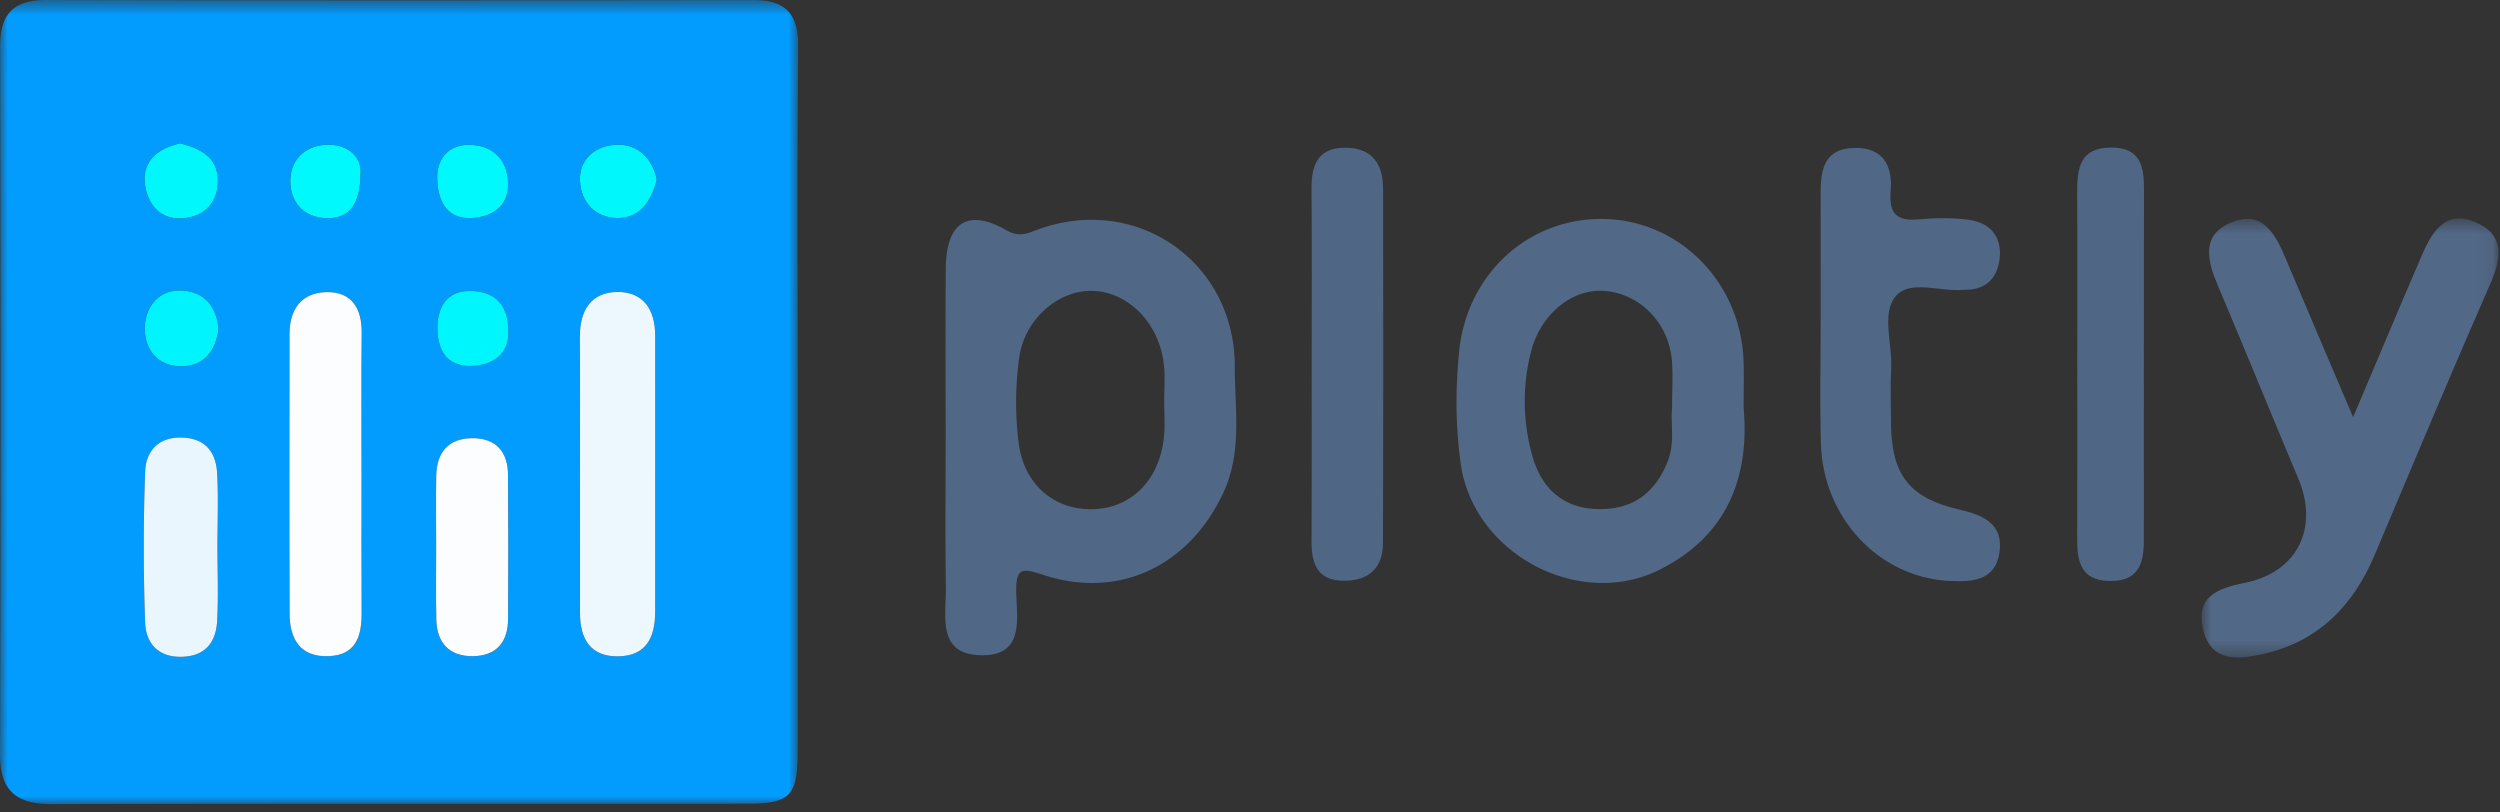 <svg xmlns="http://www.w3.org/2000/svg" xmlns:xlink="http://www.w3.org/1999/xlink" width="160" height="52" viewBox="0 0 160 52"><rect x="0" y="0" width="160" height="52" fill="#333333" stroke="none"/><defs><path id="a" d="M0 .537h51.085V52H0z"/><path id="c" d="M.899.521h19.004v28.095H.899z"/></defs><g fill="none" fill-rule="evenodd"><g transform="translate(0 -.537)"><mask id="b" fill="#fff"><use xlink:href="#a"/></mask><path fill="#029BFE" d="M23.07 11.732c.122-1.118-.776-1.928-2.03-1.935-1.31-.008-2.436.791-2.459 2.272-.022 1.42.858 2.382 2.288 2.43 1.52.051 2.176-.948 2.2-2.767m4.922.457c.092 1.434.778 2.43 2.304 2.294 1.212-.106 2.244-.72 2.218-2.207-.029-1.658-1.123-2.483-2.549-2.469-1.273.012-2.099.92-1.973 2.382M11.535 9.711c-1.41.304-2.417 1.13-2.272 2.516.13 1.24.891 2.406 2.434 2.282 1.421-.114 2.268-1.042 2.242-2.462-.026-1.495-1.178-2.023-2.404-2.336m30.497 2.331c-.27-1.355-1.198-2.27-2.519-2.244-1.285.026-2.472.823-2.393 2.334.073 1.376 1.015 2.355 2.415 2.357 1.416.002 2.135-1.054 2.497-2.447m-28.044 9.54c-.137-1.405-.86-2.343-2.29-2.45-1.537-.116-2.362 1.04-2.429 2.273-.075 1.378.737 2.6 2.37 2.57 1.438-.028 2.167-.992 2.35-2.393m18.544.137c-.004-1.91-1.102-2.583-2.543-2.562-1.35.02-1.983.983-1.998 2.324-.016 1.437.593 2.493 2.095 2.475 1.451-.018 2.508-.755 2.446-2.237m-4.617 13.736c0 1.58-.03 3.16.008 4.738.036 1.482.824 2.35 2.326 2.34 1.512-.01 2.26-.897 2.267-2.387.012-3.076.018-6.152-.005-9.228-.01-1.498-.802-2.353-2.31-2.338-1.51.015-2.253.914-2.282 2.386-.03 1.495-.007 2.992-.004 4.49m-13.999.103c0-1.575.065-3.152-.02-4.72-.077-1.422-.808-2.3-2.366-2.299-1.473 0-2.198.942-2.243 2.17a134.29 134.29 0 0 0 0 9.687c.044 1.228.765 2.171 2.238 2.174 1.556.004 2.293-.87 2.371-2.293.086-1.568.02-3.146.02-4.719m9.22-4.755c0-2.989-.022-5.977.01-8.965.016-1.593-.657-2.649-2.286-2.606-1.567.042-2.33 1.106-2.333 2.657-.008 5.976-.017 11.953.007 17.93.006 1.612.673 2.778 2.492 2.711 1.75-.063 2.125-1.272 2.116-2.762-.017-2.989-.005-5.977-.006-8.965m13.982.004c0 2.986-.005 5.973.001 8.96.004 1.63.634 2.796 2.437 2.775 1.812-.02 2.373-1.23 2.373-2.843-.002-5.889-.005-11.78.002-17.67.002-1.664-.746-2.83-2.44-2.808-1.698.023-2.393 1.222-2.38 2.875.02 2.904.005 5.807.007 8.711m13.935-4.498c.001 7.411.005 14.822-.002 22.233-.002 2.931-.44 3.426-3.255 3.43-14.823.014-29.645-.014-44.468.027-2.29.006-3.336-.85-3.329-3.23.045-15.073.04-30.145.004-45.217C0 1.45.834.533 2.97.537 18.043.571 33.115.568 48.187.54c2.136-.004 2.92.915 2.897 3.037-.076 7.577-.03 15.155-.03 22.733" mask="url(#b)"/></g><path fill="#516786" d="M74.509 25.678c0-.75.058-1.503-.01-2.246-.246-2.654-2.21-4.72-4.524-4.815-2.182-.09-4.403 1.758-4.751 4.298a20.783 20.783 0 0 0-.024 5.47c.352 2.67 2.315 4.262 4.732 4.204 2.492-.06 4.3-1.887 4.565-4.665.07-.743.01-1.496.012-2.246m-13.987 2.2c0-3.575-.025-7.15.008-10.725.027-2.922 1.414-3.827 3.875-2.42.829.474 1.31.216 2.025-.045 6.299-2.298 12.603 2.058 12.596 8.773-.003 2.704.495 5.459-.743 8.097-2.18 4.647-6.644 6.818-11.486 5.245-1.298-.42-1.785-.542-1.76 1.025.028 1.754.554 4.132-2.205 4.108-2.897-.024-2.27-2.511-2.297-4.331-.047-3.242-.013-6.484-.013-9.727"/><path fill="#516886" d="M107.013 26.106c0-1.176.061-2.095-.01-3.003-.192-2.4-1.994-4.268-4.25-4.48-2.14-.2-4.173 1.513-4.77 3.892a12.78 12.78 0 0 0 .082 6.638c.554 2 1.854 3.318 4.052 3.423 2.25.105 3.77-.925 4.612-3.038.486-1.222.176-2.466.284-3.432m4.58.008c.378 4.357-.99 8.139-5.354 10.335-5.173 2.602-11.93-.998-12.748-6.742-.343-2.404-.348-4.823-.104-7.23.51-5.017 4.53-8.612 9.383-8.46 4.796.15 8.638 4.1 8.817 9.079.033.916.005 1.833.005 3.018"/><g transform="translate(140 13.463)"><mask id="d" fill="#fff"><use xlink:href="#c"/></mask><path fill="#526887" d="M10.598 13.239c1.652-3.898 3.023-7.172 4.43-10.43.63-1.456 1.5-2.834 3.357-2.07 1.894.78 1.747 2.24 1.007 3.928-2.527 5.765-4.96 11.572-7.407 17.372-1.373 3.258-3.61 5.554-7.127 6.349-1.572.356-3.348.573-3.855-1.55-.49-2.058.816-2.63 2.651-2.995 3.407-.68 4.758-3.537 3.441-6.666C5.361 13.055 3.68 8.91 1.935 4.794c-.677-1.591-1.083-3.21.867-4.02C4.78-.043 5.607 1.487 6.26 3.03 7.604 6.212 8.96 9.388 10.6 13.239" mask="url(#d)"/></g><path fill="#506785" d="M116.524 20.18c-.001-2.577.004-5.154-.003-7.73-.005-1.516.17-2.933 2.135-2.983 1.866-.048 2.487 1.141 2.347 2.77-.124 1.423.38 1.936 1.798 1.802 1.07-.1 2.174-.114 3.236.033 1.324.184 2.082 1.072 1.945 2.434-.12 1.178-.772 1.994-2.088 2.038-.083.003-.167-.003-.25.005-1.465.135-3.382-.656-4.29.375-.964 1.096-.248 3.02-.317 4.578-.056 1.245-.03 2.494-.008 3.74.054 3.192 1.219 4.645 4.362 5.368 1.496.343 2.834.896 2.579 2.72-.261 1.861-1.761 1.926-3.256 1.846-4.453-.238-8.035-4.022-8.174-8.767-.082-2.74-.015-5.486-.016-8.229"/><path fill="#506685" d="M83.948 23.23c0-3.736.019-7.473-.01-11.21-.011-1.567.493-2.61 2.253-2.563 1.688.044 2.322 1.098 2.325 2.616.016 7.557.019 15.114-.005 22.67-.004 1.602-.901 2.432-2.506 2.425-1.65-.007-2.072-1.04-2.065-2.479.02-3.819.007-7.639.008-11.459m48.999-.224c0-3.57.014-7.142-.006-10.713-.01-1.549.18-2.86 2.204-2.85 1.906.011 2.07 1.287 2.07 2.711-.004 7.475-.02 14.95-.008 22.423.002 1.52-.361 2.636-2.188 2.605-1.862-.03-2.085-1.25-2.078-2.715.017-3.82.005-7.64.006-11.46"/><path fill="#ECF7FE" d="M37.118 30.27c0-2.902.015-5.806-.006-8.71-.013-1.653.682-2.852 2.38-2.874 1.694-.023 2.442 1.143 2.44 2.807-.007 5.89-.003 11.78-.002 17.67 0 1.613-.56 2.822-2.373 2.843-1.803.02-2.433-1.146-2.437-2.775-.005-2.986 0-5.974-.002-8.96"/><path fill="#FCFDFE" d="M23.138 30.267c0 2.988-.012 5.977.005 8.965.009 1.49-.367 2.699-2.115 2.763-1.82.066-2.486-1.1-2.493-2.712-.023-5.977-.014-11.954-.006-17.93.003-1.551.766-2.615 2.333-2.657 1.629-.043 2.3 1.013 2.285 2.606-.031 2.988-.01 5.977-.01 8.965"/><path fill="#EAF6FE" d="M13.917 35.022c0 1.573.066 3.15-.02 4.72-.078 1.422-.814 2.297-2.371 2.293-1.473-.003-2.193-.947-2.237-2.175a133.148 133.148 0 0 1 0-9.687c.044-1.227.77-2.17 2.242-2.17 1.558-.001 2.289.877 2.366 2.298.085 1.57.02 3.147.02 4.72"/><path fill="#FBFDFE" d="M27.915 34.918c-.001-1.497-.025-2.994.005-4.489.03-1.472.772-2.37 2.283-2.386 1.507-.015 2.299.84 2.31 2.338.022 3.076.016 6.152.004 9.227-.006 1.491-.754 2.377-2.267 2.387-1.502.01-2.29-.857-2.325-2.339-.038-1.579-.009-3.159-.01-4.738"/><path fill="#00F6FD" d="M32.534 21.182c.062 1.482-.995 2.22-2.446 2.237-1.503.018-2.111-1.038-2.095-2.475.015-1.34.647-2.304 1.998-2.324 1.44-.02 2.539.651 2.543 2.562"/><path fill="#00F4FD" d="M13.989 21.045c-.182 1.4-.911 2.365-2.351 2.393-1.631.03-2.444-1.192-2.37-2.57.068-1.233.893-2.388 2.43-2.273 1.43.107 2.153 1.045 2.29 2.45"/><path fill="#00F8FD" d="M42.032 11.505c-.362 1.393-1.08 2.45-2.497 2.448-1.4-.002-2.342-.982-2.415-2.357-.079-1.511 1.108-2.31 2.393-2.335 1.321-.026 2.248.889 2.52 2.244m-30.497-2.33c1.226.313 2.377.84 2.404 2.336.025 1.419-.821 2.347-2.242 2.46-1.543.125-2.305-1.042-2.434-2.281-.145-1.386.86-2.212 2.272-2.515"/><path fill="#00F9FD" d="M27.991 11.652c-.126-1.462.7-2.37 1.973-2.382 1.426-.014 2.52.812 2.55 2.469.025 1.488-1.007 2.1-2.219 2.208-1.526.135-2.212-.86-2.304-2.295m-4.922-.457c-.024 1.82-.68 2.818-2.2 2.767-1.43-.048-2.31-1.01-2.288-2.43.023-1.48 1.148-2.28 2.458-2.272 1.255.007 2.153.817 2.03 1.935"/></g></svg>
